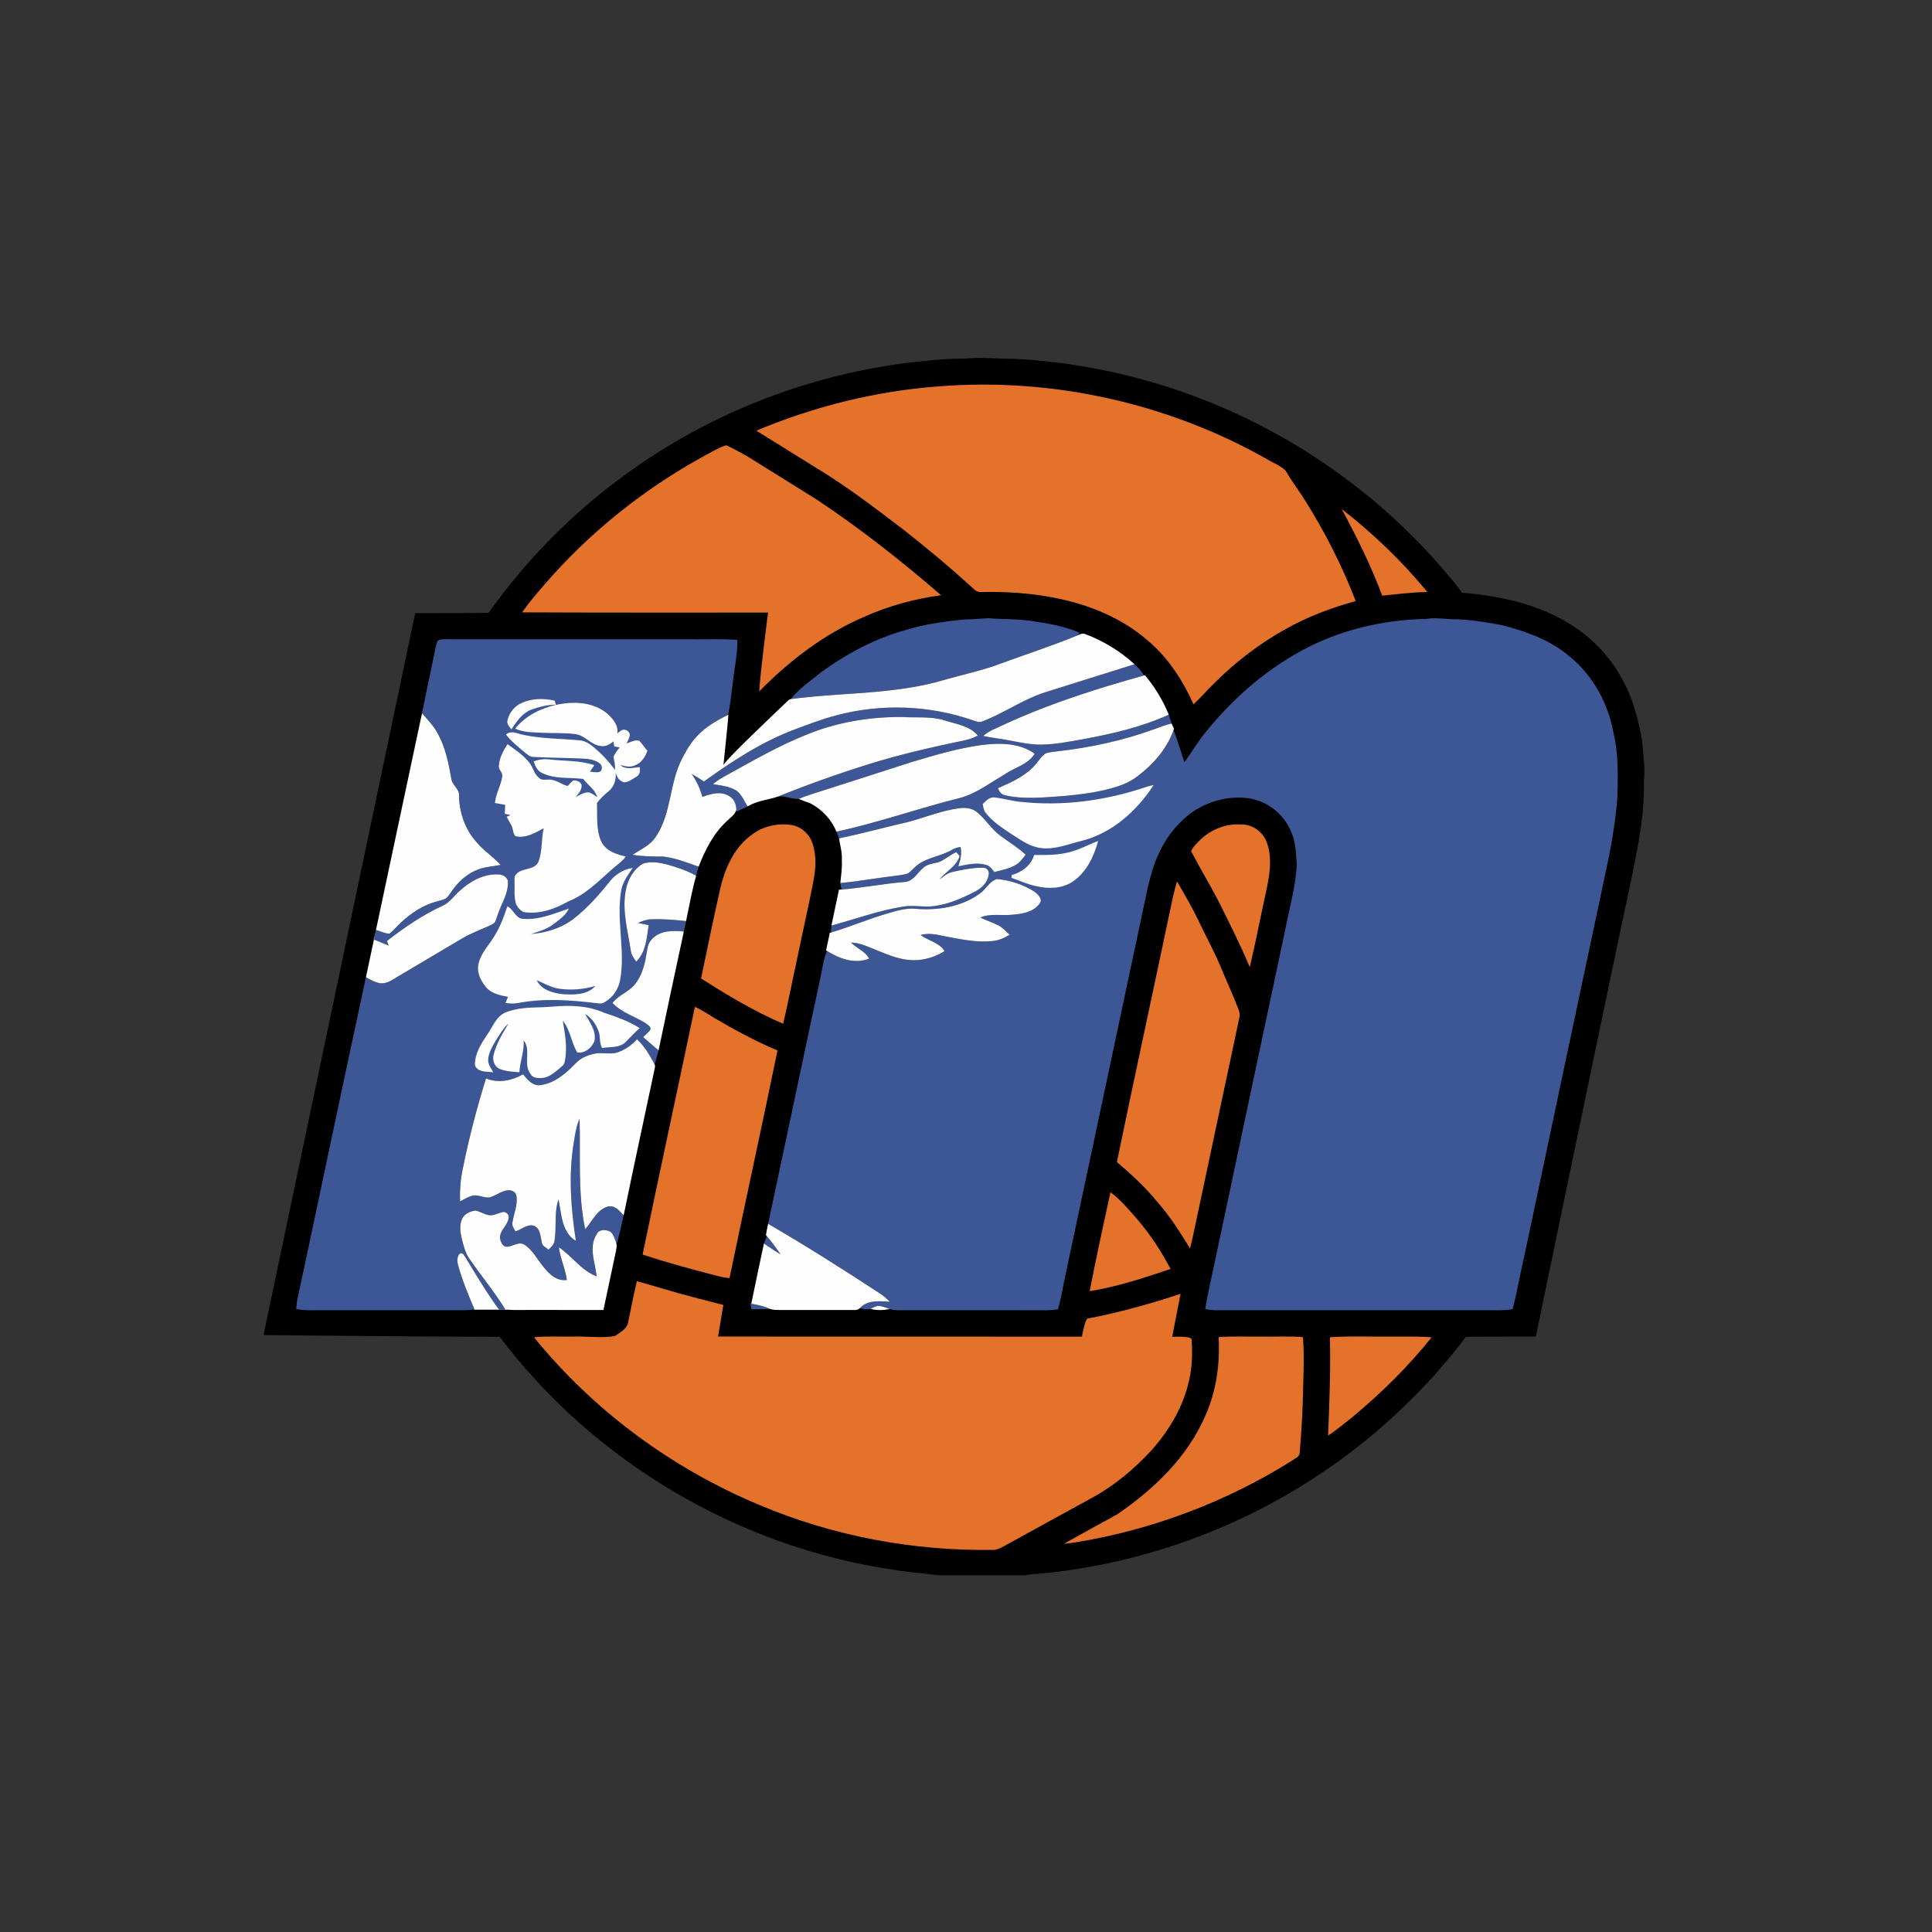 <?xml version="1.0" encoding="UTF-8"?>
<svg width="1600px" height="1600px" viewBox="0 0 1600 1600" version="1.1" xmlns="http://www.w3.org/2000/svg" xmlns:xlink="http://www.w3.org/1999/xlink">
    <rect x="0" y="0" width="1600" height="1600" fill="#333333" stroke="none"/>
    <!-- Generator: Sketch 42 (36781) - http://www.bohemiancoding.com/sketch -->
    <title>logo</title>
    <desc>Created with Sketch.</desc>
    <defs></defs>
    <g id="Page-1" stroke="none" stroke-width="1" fill="none" fill-rule="evenodd">
        <g id="logo">
            <path d="M798.587,297.057 C812.338,295.5 826.118,297.297 839.889,297.127 C893.346,299.922 946.374,311.321 996.258,330.836 C1070.92,359.923 1138.547,407.077 1191.545,467.308 C1198.031,475.114 1205.047,482.501 1210.794,490.896 C1244.323,493.571 1278.721,501.307 1306.572,521.091 C1321.58,531.552 1334.153,545.507 1342.915,561.587 C1352.095,577.329 1356.676,595.216 1359.869,613.014 C1360.727,624.344 1362.653,635.713 1361.406,647.082 C1362.044,673.045 1356.965,698.649 1351.846,723.973 C1325.372,848.437 1271.915,1106.899 1271.915,1106.899 C1271.915,1106.899 1229.964,1106.879 1213.978,1107.089 C1205.556,1118.678 1196.046,1129.378 1186.755,1140.258 C1167.895,1160.392 1148.067,1179.747 1126.263,1196.676 C1050.284,1257.057 956.503,1294.529 859.957,1303.352 C856.065,1303.382 852.213,1304.021 848.381,1304.589 L777.152,1304.589 C764.958,1302.823 752.644,1302.154 740.49,1300.098 C612.161,1281.492 492.055,1210.84 413.851,1107.089 C352.64,1107.059 218.235,1105.631 218.235,1105.631 L343.849,507.795 C343.849,507.795 387.327,507.725 404.58,507.585 C433.878,466.36 469.413,429.587 509.728,399.082 C582.274,343.792 670.099,309.055 760.687,299.443 C773.3,298.235 785.903,296.738 798.587,297.057 Z" id="Combined-Shape" fill="#000000"></path>
            <path d="M974.754,729.942 C981.23,741.142 987.786,752.332 993.315,764.03 C999.152,776.318 1005.748,788.237 1010.947,800.834 C1015.767,812.463 1021.116,823.882 1025.586,835.661 C1026.504,837.956 1027.013,840.462 1026.355,842.917 C1014.011,900.932 1001.737,958.957 989.393,1016.972 C988.235,1022.672 986.988,1028.351 985.561,1033.991 C977.348,1020.555 968.896,1007.19 958.438,995.371 C948.529,983.183 936.964,972.473 924.969,962.401 C939,894.184 953.858,826.148 968.158,757.991 C970.194,748.598 971.89,739.116 974.754,729.942 Z M575.479,833.814 C581.087,836.329 586.216,839.753 591.435,842.967 C608.419,852.889 625.722,862.372 643.894,869.928 C630.991,932.854 617.161,995.601 604.158,1058.517 C599.418,1058.057 594.788,1056.89 590.228,1055.652 C570.719,1050.651 551.3,1045.241 532.17,1038.992 C546.271,970.536 561.169,902.23 575.479,833.814 Z M919.621,987.326 C928.342,993.734 935.168,1002.239 942.313,1010.294 C952.83,1022.731 961.851,1036.427 969.405,1050.87 C947.492,1058.327 925.318,1065.594 902.417,1069.287 C907.716,1041.887 913.683,1014.596 919.621,987.326 Z M574.122,1074.278 C582.424,1076.384 590.726,1078.52 599.029,1080.716 C598.36,1085.188 594.668,1106.869 594.668,1106.869 L896.001,1106.939 C896.001,1106.939 898.515,1092.685 900.681,1091.966 C925.887,1087.284 953.389,1079.568 977.698,1071.493 C976.48,1078.061 970.762,1107.089 970.762,1107.089 C970.762,1107.089 984.813,1106.23 986.788,1108.885 C987.687,1120.414 987.347,1132.153 984.693,1143.463 C979.903,1165.103 968.218,1184.658 953.619,1201.078 C939.489,1216.301 923.442,1229.976 905.181,1239.978 C880.463,1253.393 855.915,1267.128 831.238,1280.594 C828.463,1282.141 825.49,1283.628 822.237,1283.569 C756.146,1284.537 689.777,1272.129 628.866,1246.326 C556.639,1216.191 491.636,1168.367 442.231,1107.488 C453.207,1106.38 464.244,1107.079 475.271,1106.879 C486.507,1106.589 497.853,1108.296 509.039,1106.52 C513.62,1103.505 519.637,1100.341 520.365,1094.282 C522.7,1083.192 524.746,1072.042 527.42,1061.032 C543.027,1065.274 558.435,1070.275 574.122,1074.278 Z M1009.211,1107.338 C1020.777,1106.46 1032.382,1107.059 1043.967,1106.889 C1055.673,1107.148 1067.398,1106.38 1079.083,1107.388 C1080.291,1124.806 1079.273,1142.255 1078.953,1159.673 C1078.544,1174.087 1077.536,1188.471 1076.369,1202.835 C1076.499,1206.279 1072.727,1207.586 1070.461,1209.363 C1015.837,1243.701 954.327,1266.959 890.682,1277.32 C887.508,1277.849 884.305,1278.178 881.122,1278.488 C895.721,1270.213 910.49,1262.247 925.189,1254.132 C955.564,1233.36 983.525,1206.658 998.274,1172.28 C1007.325,1151.977 1010.468,1129.448 1009.211,1107.338 Z M1101.416,1107.428 C1118.819,1106.28 1136.272,1107.148 1153.695,1106.889 C1164.343,1106.949 1175.01,1106.629 1185.628,1107.508 C1166.159,1131.844 1143.836,1153.814 1119.857,1173.688 C1113.221,1178.799 1106.884,1184.328 1099.859,1188.93 C1100.977,1161.779 1102.015,1134.619 1101.416,1107.428 Z M992.975,696.513 C1001.926,687.399 1014.649,681.889 1027.522,682.798 C1037.242,682.448 1046.492,689.156 1049.396,698.419 C1054.166,712.404 1050.903,727.377 1047.889,741.361 C1043.449,761.196 1039.776,781.199 1034.976,800.943 C1027.213,782.217 1017.972,764.18 1008.981,746.033 C1001.797,732.178 993.614,718.842 986.459,704.987 C987.687,701.564 990.57,699.118 992.975,696.513 Z M623.617,690.574 C633.207,683.676 645.64,681.26 657.186,683.556 C664.52,685.393 670.607,691.282 672.873,698.499 C676.475,709 675.567,720.36 673.382,731.05 C669.17,752.621 664.221,774.052 659.84,795.593 C655.958,812.992 652.695,830.51 648.564,847.848 C624.744,837.617 602.402,824.251 580.598,810.287 C585.617,785.981 590.706,761.695 596.105,737.489 C600.047,719.581 608,701.204 623.617,690.574 Z M1111.115,421.551 C1137.16,441.795 1161.159,464.763 1182.085,490.297 C1169.532,490.416 1157.108,492.063 1144.664,493.311 C1135.484,468.506 1123.609,444.819 1111.115,421.551 Z M601.304,368.727 C607.351,371.322 613.029,374.786 618.857,377.89 C638.036,389.789 657.186,401.737 676.325,413.676 C712.409,437.722 746.597,464.533 779.337,492.932 C757.444,495.906 735.919,501.756 715.742,510.789 C682.782,524.934 653.733,547.034 628.776,572.627 C629.614,556.726 636.08,507.306 636.08,507.306 C636.08,507.306 492.365,507.485 432.481,507.136 C438.109,498.791 444.765,491.235 451.331,483.619 C488.383,440.816 533.268,404.921 582.883,377.771 C588.91,374.576 594.798,370.843 601.304,368.727 Z M777.232,319.985 C871.572,312.449 967.938,333.91 1050.194,380.795 C1055.064,383.82 1060.862,385.716 1064.813,389.988 C1069.713,398.573 1075.83,406.389 1081.029,414.794 C1097.504,441.056 1111.614,468.836 1122.751,497.793 C1102.573,503.343 1082.825,510.71 1064.574,521.031 C1043.109,532.939 1023.451,548.052 1006.048,565.361 C999.981,571.18 994.572,577.628 988.385,583.308 C979.773,563.833 967.888,545.447 951.693,531.472 C934.768,516.429 914.092,506.088 892.468,499.72 C866.613,492.203 839.48,489.648 812.617,490.287 C808.625,490.816 806.091,487.262 803.386,484.996 C785.584,468.846 767.093,453.473 748.193,438.62 C724.833,420.813 701.442,402.895 676.275,387.683 C659.591,377.431 643.066,366.88 626.361,356.659 C674.3,336.555 725.382,323.828 777.232,319.985 Z" id="Combined-Shape" fill="#E5722A"></path>
            <path d="M632.658,1029.829 C633.486,1027.792 634.264,1025.746 635.033,1023.7 C639.124,1028.501 642.866,1033.602 646.488,1038.772 C641.748,1035.997 637.178,1032.943 632.658,1029.829 Z M621.382,1079.538 L622.17,1079.698 C627.688,1080.517 633.087,1081.914 638.216,1084.11 C632.887,1084 627.559,1084.27 622.22,1084.3 L621.382,1079.538 Z M360.763,536.024 C361.561,533.768 361.452,530.204 364.395,529.675 C368.686,529.186 373.027,529.486 377.338,529.436 C441.442,529.466 505.557,529.436 569.661,529.446 C583.332,529.735 597.053,528.857 610.694,529.945 C610.764,542.742 607.83,555.279 606.583,567.976 C605.365,575.812 604.926,583.817 603.01,591.523 L602.033,592.491 C593.221,596.843 584.56,601.894 577.774,609.131 C572.535,614.402 568.653,620.81 565.33,627.418 C554.174,647.861 556.419,673.185 543.247,692.77 C538.756,699.987 530.713,703.35 523.918,707.872 C532.31,709.379 540.872,709.28 549.364,709.379 C559.473,710.547 569.032,714.4 578.592,717.744 C577.814,720.2 577.135,722.695 576.526,725.211 C568.813,720.899 560.361,718.114 551.879,715.768 C545.602,714.231 538.806,713.173 532.51,715.209 C524.596,719.88 519.727,728.555 518.21,737.489 C515.067,754.019 519.846,770.519 522.321,786.769 C522.65,790.453 524.716,793.537 526.971,796.312 C535.044,788.436 535.583,776.677 537.2,766.196 C534.226,765.498 531.242,764.869 528.259,764.32 C531.691,762.972 535.174,761.465 538.906,761.345 C548.695,760.946 558.465,761.725 568.174,762.793 C567.536,765.677 566.887,768.562 566.308,771.477 C557.437,770.549 546.999,770.439 540.303,777.356 C537.19,780.201 536.102,784.384 535.633,788.426 C534.226,797.769 531.991,807.492 525.904,814.998 C520.824,821.546 512.213,823.932 507.243,830.64 C514.627,838.475 525.215,841.62 534.206,847.02 C535.972,848.507 539.036,849.835 538.756,852.57 C537.09,854.995 534.695,856.782 532.659,858.868 C536.92,862.512 541.042,866.335 545.422,869.829 C544.404,873.722 543.327,877.595 542.119,881.438 C538.098,873.971 533.847,866.425 527.49,860.705 C522.93,865.826 517.062,869.799 510.496,871.835 C504.539,873.282 498.342,871.356 492.355,872.624 C486.667,873.861 480.909,876.107 476.867,880.479 C468.954,888.724 459.464,897.009 447.759,898.616 C441.243,899.665 436.862,894.135 433.2,889.663 C423.979,894.953 412.623,897.259 402.495,893.116 C394.831,917.652 388.365,942.577 383.275,967.791 C381.399,976.705 380.651,985.808 381.05,994.922 C384.483,993.115 387.846,990.999 391.688,990.15 C396.996,989.062 402.295,993.435 407.474,990.959 C412.005,989.262 416.046,985.978 421.026,985.729 C423.929,985.529 427.282,987.206 427.671,990.36 C428.909,997.956 425.466,1005.153 424.358,1012.54 C423.65,1015.265 425.845,1017.471 426.863,1019.797 C431.833,1018.329 436.413,1013.608 441.861,1015.055 C447.48,1016.972 447.5,1023.63 448.597,1028.461 C448.767,1031.765 452.06,1033.123 454.305,1034.909 C456.401,1032.783 458.945,1030.657 459.265,1027.463 C461.071,1016.123 458.756,1004.275 462.548,993.215 C464.943,1005.203 465.122,1020.655 476.937,1027.633 C472.836,1001.041 470.78,973.82 475.031,947.109 C476.209,940.151 477.037,933.034 479.971,926.546 C480.909,957.011 478.294,987.915 484.621,1017.96 C490.459,1011.512 494.131,1002.029 503.132,999.294 C508.89,997.717 513.121,1002.718 516.494,1006.551 C514.747,1014.606 512.941,1022.652 510.616,1030.557 C509.458,1026.834 508.59,1022.502 505.377,1019.976 C501.835,1018.22 496.206,1017.77 494.241,1022.013 C487.176,1032.713 492.893,1045.54 494.141,1057.039 C481.488,1052.158 473.754,1040.33 462.847,1032.933 C463.965,1042.206 468.256,1050.721 469.433,1059.994 C460.981,1061.272 454.455,1054.903 449.765,1048.734 C444.705,1042.725 441.133,1035.159 434.357,1030.847 C429.557,1027.782 424.728,1032.324 419.858,1032.514 C416.206,1032.584 414.609,1028.441 414.11,1025.427 C413.651,1018.948 420.377,1015.035 421.215,1008.867 C421.993,1006.431 419.609,1003.896 417.273,1003.676 C413.332,1004.115 409.819,1006.561 405.798,1006.451 C401.527,1006.052 397.914,1003.377 393.783,1002.488 C389.363,1003.137 384.383,1005.173 382.607,1009.635 C380.242,1014.886 381.27,1020.835 382.527,1026.255 C383.954,1031.845 385.351,1037.654 388.744,1042.456 C398.423,1056.6 409.49,1069.766 418.451,1084.41 C416.695,1084.36 414.938,1084.37 413.192,1084.42 C403.213,1070.774 394.512,1056.281 385.82,1041.807 C384.533,1040.3 383.635,1037.285 381.18,1037.864 C378.446,1040.17 378.456,1044.023 379.234,1047.247 C382.707,1060.034 387.786,1072.272 392.985,1084.44 C387.008,1085.258 380.98,1085.048 374.973,1085.058 C339.189,1085.048 303.404,1085.068 267.61,1085.048 C260.176,1084.999 252.672,1085.518 245.317,1084.12 C245.557,1081.156 245.776,1078.181 246.445,1075.266 C265.445,986.637 283.886,897.878 303.055,809.278 C306.787,811.325 310.569,813.591 314.84,814.279 C320.418,814.888 325.148,811.395 329.629,808.63 C347.142,798.159 364.804,787.967 382.287,777.456 C389.422,773.154 397.246,770.249 404.82,766.875 C406.566,765.987 408.512,765.278 409.869,763.811 C411.695,759.868 412.603,755.566 414.439,751.633 C417.563,744.546 421.325,737.169 420.557,729.174 C419.379,726.049 416.046,724.063 412.753,724.163 C400.579,723.474 389.273,729.832 380.591,737.878 C375.921,741.851 372.518,747.47 366.74,749.986 C350.116,757.672 334.848,768.023 320.458,779.313 C320.937,780.55 321.426,781.818 321.915,783.076 C317.774,781.369 313.633,779.662 309.482,778.015 C310.2,775.4 310.799,772.765 311.338,770.109 C315.04,771.207 318.622,773.094 322.544,773.234 C326.056,770.439 328.88,766.895 332.193,763.881 C340.676,755.995 350.694,749.417 361.99,746.462 C364.595,745.614 367.469,745.254 369.784,743.687 C372.378,741.042 374.125,737.728 376.44,734.853 C381.679,728.145 388.664,722.685 396.697,719.801 C402.465,717.714 408.662,717.505 414.619,716.277 C408.322,709.509 400.459,704.408 394.532,697.291 C385.102,686.86 380.342,672.836 380.132,658.871 C380.561,653.161 374.314,650.257 373.746,644.826 C371.5,632.07 368.946,619.083 362.609,607.624 C359.296,601.216 354.167,596.095 349.507,590.675 C353.079,572.438 357.141,554.271 360.763,536.024 Z M1181.087,512.566 C1189.789,511.089 1198.52,513.105 1207.262,512.896 C1219.576,513.455 1231.78,515.381 1243.864,517.747 C1264.032,522.868 1284.309,530.194 1300.295,543.969 C1319.514,559.731 1331.898,582.849 1336.309,607.195 C1340.37,624.384 1339.891,642.101 1339.502,659.63 C1337.905,681.27 1334.044,702.662 1329.403,723.843 C1307.22,828.174 1285.127,932.515 1263.074,1036.876 C1259.382,1052.597 1256.717,1068.568 1252.706,1084.21 C1244.922,1085.607 1237.029,1084.909 1229.205,1085.048 C1154.863,1085.058 1080.52,1085.048 1006.177,1085.048 C1003.453,1084.989 1000.759,1084.549 998.085,1084.2 C1000.599,1068.608 1004.471,1053.266 1007.594,1037.784 C1026.345,948.626 1045.404,859.537 1064.274,770.409 C1067.717,752.222 1073.106,734.284 1073.924,715.708 C1073.305,706.754 1073.046,697.481 1069.374,689.146 C1064.025,675.581 1051.771,665 1037.581,661.756 C1020.946,658.292 1003.343,662.355 989.094,671.388 C975.961,680.352 965.663,693.189 959.287,707.742 C955.315,715.878 953.199,724.742 950.874,733.456 C927.394,843.566 904.153,953.746 880.693,1063.857 C879.565,1070.754 878.009,1077.572 876.162,1084.31 C873.119,1084.719 870.065,1085.068 867.002,1085.098 C828.453,1084.999 789.905,1085.068 751.357,1085.058 C746.547,1084.949 741.577,1085.558 736.917,1084.08 C733.614,1083.012 730.341,1081.395 726.799,1081.465 C724.673,1081.874 722.827,1083.082 720.871,1083.94 C717.987,1084.879 714.904,1083.94 712.05,1083.391 C718.426,1076.434 728.335,1077.502 736.837,1078.081 C734.093,1075.146 730.96,1072.621 727.597,1070.465 C697.53,1050.791 667.195,1031.535 636.12,1013.528 C650.829,944.793 665.179,875.977 679.948,807.252 C681.285,800.604 682.143,793.786 684.907,787.518 C695.126,793.966 707.998,798.747 719.843,793.836 C716.401,787.707 709.505,785.352 704.755,780.58 C712.678,780.74 719.773,784.523 726.998,787.318 C736.987,791.401 747.395,795.653 758.402,795.154 C766.864,794.855 775.136,792.169 782.291,787.648 C777.691,780.481 768.86,779.103 762.393,774.342 C770.127,772.056 778,774.641 785.644,775.999 C797.519,778.245 809.633,780.57 821.758,779.383 C826.917,778.983 831.697,776.817 836.067,774.152 C833.034,771.167 830.08,767.923 826.208,766.037 C821.548,763.711 816.529,762.234 811.898,759.848 C820.231,756.245 829.431,758.48 838.183,757.552 C846.256,756.833 855.656,755.566 860.805,748.499 C864.188,744.695 859.338,740.383 856.334,738.217 C847.174,732.398 836.417,728.954 825.659,727.996 C819.353,729.693 816.499,736.74 811.19,740.204 C796.042,751.134 776.404,754.148 758.132,752.611 C749.979,751.803 742.096,754.448 734.382,756.654 C718.726,761.255 703.677,767.664 688.051,772.325 C688.21,770.389 688.38,768.452 688.549,766.526 C708.168,761.235 727.357,754.148 747.475,750.884 C756.306,749.257 765.257,751.653 774.118,750.325 C785.804,748.728 796.741,743.887 807.159,738.537 C811.988,736.141 816.499,732.308 818.185,726.998 C818.864,724.841 819.512,722.126 817.776,720.29 C816.379,718.193 813.695,718.673 811.539,718.613 C803.766,718.912 796.072,720.36 788.538,722.186 C784.427,723.025 781.373,726.029 778,728.275 C783.419,721.637 792.12,717.565 794.735,708.88 L791.891,705.666 C787.77,707.603 784.187,710.418 780.265,712.674 C775.456,715.528 769.059,714.55 764.818,718.543 C759.889,722.446 756.735,729.513 749.9,730.331 C732.157,731.749 714.654,735.213 696.922,736.68 C696.572,734.883 696.253,733.096 695.924,731.31 C710.533,729.942 725.002,727.317 739.572,725.54 C743.663,724.891 747.904,724.752 751.846,723.364 C755.109,721.188 757.414,717.874 760.677,715.668 C768.959,709.938 779.427,709 788.069,703.939 C790.314,702.542 792.889,701.833 795.513,701.444 C796.631,706.894 795.393,712.314 793.637,717.475 C801.231,715.928 809.264,713.991 816.908,716.337 C819.872,717.215 821.588,719.95 823.524,722.166 C829.352,720.629 835.409,719.561 840.737,716.576 C844.4,714.56 846.944,711.096 849.399,707.792 C842.893,701.753 835.239,697.172 828.144,691.891 C820.75,686.371 816.04,678.046 808.805,672.347 C804.654,669.093 799.145,668.653 794.106,669.362 C779.627,671.348 766.036,676.998 751.985,680.741 C732.916,685.103 714.036,690.304 694.876,694.287 C694.198,692.42 693.449,690.564 692.661,688.747 C727.427,681.31 760.996,669.252 795.483,660.728 C808.865,656.955 819.961,648.23 831.876,641.433 C840.099,635.503 851.295,633.427 856.843,624.184 C844.27,615.031 827.765,615.2 813.006,616.977 C793.078,619.722 773.729,625.502 754.5,631.261 C727.407,639.955 700.345,648.739 673.212,657.364 C669.26,658.592 665.359,659.989 661.527,661.566 C655.709,662.075 650.041,658.671 644.104,659.759 C669.111,649.648 694.557,640.614 720.302,632.599 C745.738,624.673 771.733,618.804 797.788,613.334 C801.96,612.555 806.021,611.187 809.783,609.181 C803.087,601.066 792.13,599.768 782.73,596.724 C771.055,592.961 758.681,594.548 746.647,593.779 C719.793,593.649 692.8,598.161 667.913,608.442 C644.752,617.626 623.198,630.233 601.404,642.181 C597.552,644.248 593.76,646.493 590.477,649.418 C597.193,650.526 604.368,651.165 610.225,654.988 C614.346,658.322 616.442,663.393 619.096,667.865 C616.043,669.232 613.019,670.68 609.986,672.097 C609.656,666.098 607.88,661.307 603.689,659.17 C596.903,654.968 588.651,657.374 581.765,659.959 C579.73,653.201 576.906,646.663 572.774,640.914 C576.257,642.86 579.66,644.946 582.943,647.222 C606.284,630.443 630.612,614.531 657.605,604.3 C669.011,600.128 680.337,595.606 692.132,592.561 C729.483,582.48 769.897,583.917 806.4,596.784 C808.685,597.392 811.17,598.66 813.505,597.442 C831.667,590.585 847.653,578.846 866.283,573.107 C890.702,565.48 915.09,557.724 939.528,550.128 C942.602,552.793 945.316,555.868 947.352,559.411 C908.265,570.302 869.417,582.619 832.485,599.608 C826.268,602.623 819.512,604.849 814.224,609.461 C821.099,611.018 828.144,611.697 835.069,613.024 C844.07,614.711 853.101,616.767 862.302,616.648 C873.897,616.518 885.323,614.252 896.709,612.216 C920.998,607.754 945.346,602.174 967.918,591.863 C968.667,594.298 969.475,596.734 970.273,599.169 C965.414,600.377 960.694,602.064 956.024,603.821 C930.058,613.314 902.876,619.143 875.454,622.237 C872.111,622.737 868.608,622.816 865.465,624.194 C862.012,626.709 859.967,630.622 857.063,633.697 C848.89,642.88 837.395,647.941 826.378,652.782 C827.515,655.218 829.052,657.903 831.936,658.492 C848.022,662.355 864.777,660.278 881.102,659.25 C896.05,657.813 911.099,655.996 925.438,651.315 C931.046,649.508 936.455,647.003 941.205,643.479 C954.597,633.557 966.242,620.551 971.88,604.619 C972.908,606.276 980.871,631.331 980.871,631.331 C980.871,631.331 995.221,609.98 996.927,608.283 C1019.07,580.284 1046.362,556.077 1077.716,538.928 C1109.309,521.73 1145.253,513.215 1181.087,512.566 Z M797.389,513.075 C804.474,513.045 811.529,512.347 818.614,511.957 C830.459,513.045 842.414,512.387 854.199,514.263 C867.81,516.25 881.651,518.515 894.334,524.095 C893.665,524.684 892.308,525.882 891.62,526.471 C871.223,534.916 850.158,541.644 829.441,549.28 C814.303,555.099 798.377,558.393 782.81,562.835 C741.308,575.352 697.451,573.256 654.871,578.956 C661.956,570.182 671.356,563.743 680.037,556.696 C701.522,541.095 725.392,528.398 751.097,521.46 C766.135,516.799 781.802,514.822 797.389,513.075 Z" id="Combined-Shape" fill="#3D5695"></path>
            <path d="M382.28,1025.168 C381.148,1020.047 380.399,1014.537 382.607,1009.635 C384.383,1005.173 389.363,1003.137 393.783,1002.488 C397.914,1003.377 401.527,1006.052 405.798,1006.451 C409.819,1006.561 413.332,1004.115 417.273,1003.676 C419.609,1003.896 421.993,1006.431 421.215,1008.867 C420.425,1014.682 414.402,1018.493 414.099,1024.339 C414.08,1024.688 414.09,1025.057 414.11,1025.427 C414.609,1028.441 416.206,1032.584 419.858,1032.514 C422.293,1032.419 424.718,1031.236 427.134,1030.46 C429.55,1029.684 431.957,1029.314 434.357,1030.847 C441.133,1035.159 444.705,1042.725 449.765,1048.734 C454.455,1054.903 460.981,1061.272 469.433,1059.994 C468.256,1050.721 463.965,1042.206 462.847,1032.933 C473.754,1040.33 481.488,1052.158 494.141,1057.039 C492.893,1045.54 487.176,1032.713 494.241,1022.013 C496.206,1017.77 501.835,1018.22 505.377,1019.976 C508.59,1022.502 509.458,1026.834 510.616,1030.557 C510.865,1032.274 510.496,1034.001 510.187,1035.698 C506.674,1052.078 503.232,1068.478 499.739,1084.869 C478.604,1084.849 457.458,1084.869 436.333,1084.859 C431.132,1084.789 425.9,1085.085 420.711,1084.649 L391.328,1084.649 C391.877,1084.589 392.426,1084.519 392.985,1084.44 C387.786,1072.272 382.707,1060.034 379.234,1047.247 C378.456,1044.023 378.446,1040.17 381.18,1037.864 C383.635,1037.285 384.533,1040.3 385.82,1041.807 C394.512,1056.281 403.213,1070.774 413.192,1084.42 C414.938,1084.37 416.695,1084.36 418.451,1084.41 C409.49,1069.766 398.423,1056.6 388.744,1042.456 C385.351,1037.654 383.954,1031.845 382.527,1026.255 C382.442,1025.896 382.359,1025.534 382.28,1025.168 Z M303.055,809.278 C303.055,809.278 350.215,587.031 349.507,590.675 C354.167,596.095 359.296,601.216 362.609,607.624 C368.946,619.083 371.5,632.07 373.746,644.826 C374.314,650.257 380.561,653.161 380.132,658.871 C380.342,672.836 385.102,686.86 394.532,697.291 C400.459,704.408 408.322,709.509 414.619,716.277 C408.662,717.505 402.465,717.714 396.697,719.801 C388.664,722.685 381.679,728.145 376.44,734.853 C374.125,737.728 372.378,741.042 369.784,743.687 C367.469,745.254 364.595,745.614 361.99,746.462 C350.694,749.417 340.676,755.995 332.193,763.881 C328.88,766.895 326.056,770.439 322.544,773.234 C318.622,773.094 315.04,771.207 311.338,770.109 C310.799,772.765 310.2,775.4 309.482,778.015 C313.633,779.662 317.774,781.369 321.915,783.076 C321.426,781.818 320.937,780.55 320.458,779.313 C334.848,768.023 350.116,757.672 366.74,749.986 C372.518,747.47 375.921,741.851 380.591,737.878 C389.273,729.832 400.579,723.474 412.753,724.163 C416.046,724.063 419.379,726.049 420.557,729.174 C421.325,737.169 417.563,744.546 414.439,751.633 C412.603,755.566 411.695,759.868 409.869,763.811 C408.512,765.278 406.566,765.987 404.82,766.875 C397.246,770.249 389.422,773.154 382.287,777.456 C364.804,787.967 347.142,798.159 329.629,808.63 C325.148,811.395 320.418,814.888 314.84,814.279 C310.569,813.591 306.787,811.325 303.055,809.278 Z M898.695,525.074 C913.683,530.813 927.743,539.168 939.528,550.128 C915.09,557.724 890.702,565.48 866.283,573.107 C847.653,578.846 831.667,590.585 813.505,597.442 C811.17,598.66 808.685,597.392 806.4,596.784 C769.897,583.917 729.483,582.48 692.132,592.561 C680.337,595.606 669.011,600.128 657.605,604.3 C630.612,614.531 606.284,630.443 582.943,647.222 C579.66,644.946 576.257,642.86 572.774,640.914 C576.906,646.663 579.73,653.201 581.765,659.959 C588.651,657.374 596.903,654.968 603.689,659.17 C607.88,661.307 609.656,666.098 609.836,670.58 C608.629,674.922 604.527,677.278 601.583,680.332 C590.716,690.504 583.871,704.019 578.592,717.744 C569.032,714.4 559.473,710.547 549.364,709.379 C540.872,709.28 532.31,709.379 523.918,707.872 C530.713,703.35 538.756,699.987 543.247,692.77 C556.419,673.185 554.174,647.861 565.33,627.418 C568.653,620.81 572.535,614.402 577.774,609.131 C584.56,601.894 593.221,596.843 602.033,592.491 L603.25,591.853 C603.05,596.334 599.089,633.796 599.089,633.796 C599.109,630.922 641.05,591.294 651.478,581.292 C652.536,580.443 653.414,579.136 654.871,578.956 C697.451,573.256 741.308,575.352 782.81,562.835 C798.377,558.393 814.303,555.099 829.441,549.28 C850.158,541.644 871.223,534.916 891.62,526.471 C893.825,525.533 896.22,524.115 898.695,525.074 Z M832.485,599.608 C869.417,582.619 908.265,570.302 947.352,559.411 L948.19,559.182 C956.373,568.984 963.138,579.994 967.918,591.863 C945.346,602.174 920.998,607.754 896.709,612.216 C885.323,614.252 873.897,616.518 862.302,616.648 C853.101,616.767 844.07,614.711 835.069,613.024 C828.144,611.697 821.099,611.018 814.224,609.461 C819.512,604.849 826.268,602.623 832.485,599.608 Z M432.591,581.931 C441.003,578.237 450.493,578.307 459.324,580.224 L460.412,583.777 C453.607,583.368 446.831,585.384 440.414,587.51 C432.641,590.345 427.881,597.442 423.49,604.04 C421.914,601.814 419.379,599.569 420.287,596.534 C421.734,590.116 426.404,584.326 432.591,581.931 Z M460.412,583.777 C474.442,580.703 490.578,581.132 502.274,590.475 C507.173,594.687 512.382,600.497 511.155,607.484 C512.771,606.197 514.348,604.47 516.543,604.27 C518.829,604.31 521.174,605.837 521.563,608.223 C521.483,610.988 519.996,613.374 518.809,615.759 C522.191,614.561 525.694,612.505 529.416,613.463 C531.901,615.999 533.737,619.093 536.162,621.708 C534.346,626.899 531.103,632.06 525.624,633.896 C521.752,635.663 517.521,634.565 513.62,633.517 C518.19,637.739 524.377,635.733 529.835,635.294 C530.214,638.358 530.035,641.802 526.882,643.329 C523.08,645.405 518,650.277 513.849,646.364 C511.604,645.016 510.816,642.431 509.917,640.135 C510.366,645.555 508.62,651.375 504.399,654.968 C500.767,658.023 497.055,661.177 494.37,665.13 C494.809,675.621 493.482,686.76 497.803,696.643 C501.415,704.638 510.357,707.533 518.25,709.36 C514.967,713.881 510.107,716.816 506.066,720.569 C495.089,730.312 484.471,741.132 470.551,746.552 C459.305,752.911 446.382,757.492 433.32,755.256 C430.436,753.42 427.701,750.715 426.973,747.241 C425.556,741.571 426.374,735.652 426.125,729.872 C426.195,728.016 425.746,725.83 427.202,724.362 C431.903,718.174 442.65,721.298 445.973,713.582 C449.266,704.728 448.198,695.016 450.274,685.882 C443.199,689.775 435.305,694.447 426.903,692.5 C424.618,690.045 425.027,686.381 423.54,683.526 C422.203,681.161 420.816,678.835 419.619,676.399 C420.696,675.91 421.784,675.441 422.872,674.982 C421.255,674.682 419.648,674.313 418.052,673.944 C418.192,671.468 418.321,668.983 418.371,666.517 C415.537,666.008 412.713,665.499 409.879,665 C410.598,657.404 414.749,650.766 415.926,643.309 C416.824,639.856 412.683,637.55 413.162,634.156 C413.551,627.558 416.854,621.718 420.277,616.258 C426.554,620.79 433.12,625.142 438.05,631.201 C441.412,635.134 442.151,640.804 446.322,644.118 C448.268,646.454 451.431,645.575 454.076,645.645 C459.903,645.286 464.633,649.418 470.032,650.985 C471.748,649.418 473.055,647.182 475.281,646.294 C477.775,646.254 480.35,647.322 481.557,649.648 C482.256,653.84 479.232,657.204 476.698,660.129 C479.622,658.522 482.595,656.795 485.928,656.236 C489.371,655.827 491.896,658.512 494.57,660.179 C492.903,653.71 486.766,650.197 483.004,645.076 C471.549,643.599 459.035,645.455 448.328,639.846 C444.755,637.999 443.149,634.176 442.001,630.552 C446.202,628.875 450.733,628.396 455.213,628.965 C467.537,630.393 480.27,629.584 492.175,633.687 C491.027,635.503 489.79,637.27 488.563,639.047 C491.277,639.257 494.131,640.035 496.785,639.107 C499.38,637.59 498.781,633.347 496.306,631.97 C490.608,627.767 483.074,628.346 476.378,627.967 C464.983,627.548 453.557,627.458 442.171,626.889 C438.748,627.029 436.293,624.443 433.818,622.477 C428.629,618.035 423.071,613.843 419.03,608.243 C423.47,604.55 428.669,607.644 433.489,608.582 C448.787,611.886 464.543,611.607 480.041,613.134 C484.242,613.344 487.844,615.819 491.087,618.265 C497.883,623.934 504.1,630.313 509.209,637.55 C509.638,633.966 508.88,630.473 508.081,627.009 C509.049,623.934 511.275,621.529 513.191,619.023 C511.694,618.704 510.187,618.394 508.69,618.105 C508.47,616.727 508.261,615.37 508.041,614.022 C505.108,616.328 501.615,618.484 497.703,617.815 C489.541,617.177 484.591,608.952 476.568,607.953 C467.138,606.706 457.608,607.354 448.128,606.805 C440.893,606.416 433.359,606.586 426.654,603.412 C434.996,593 447.579,586.632 460.412,583.777 Z M667.913,608.442 C692.8,598.161 719.793,593.649 746.647,593.779 C758.681,594.548 771.055,592.961 782.73,596.724 C792.13,599.768 803.087,601.066 809.783,609.181 C806.021,611.187 801.96,612.555 797.788,613.334 C771.733,618.804 745.738,624.673 720.302,632.599 C694.557,640.614 669.111,649.648 644.104,659.759 C635.781,662.445 626.72,663.183 619.096,667.865 C616.442,663.393 614.346,658.322 610.225,654.988 C604.368,651.165 597.193,650.526 590.477,649.418 C593.76,646.493 597.552,644.248 601.404,642.181 C623.198,630.233 644.752,617.626 667.913,608.442 Z M956.024,603.821 C960.694,602.064 965.414,600.377 970.273,599.169 C970.942,600.657 971.611,602.174 972.269,603.691 L971.88,604.619 C966.242,620.551 954.597,633.557 941.205,643.479 C936.455,647.003 931.046,649.508 925.438,651.315 C911.099,655.996 896.05,657.813 881.102,659.25 C864.777,660.278 848.022,662.355 831.936,658.492 C829.052,657.903 827.515,655.218 826.378,652.782 C837.395,647.941 848.89,642.88 857.063,633.697 C859.967,630.622 862.012,626.709 865.465,624.194 C868.608,622.816 872.111,622.737 875.454,622.237 C902.876,619.143 930.058,613.314 956.024,603.821 Z M754.5,631.261 C773.729,625.502 793.078,619.722 813.006,616.977 C827.765,615.2 844.27,615.031 856.843,624.184 C851.295,633.427 840.099,635.503 831.876,641.433 C819.961,648.23 808.865,656.955 795.483,660.728 C760.996,669.252 727.427,681.31 692.661,688.747 C688.599,678.555 680.586,670.191 670.907,665.2 C667.763,664.032 664.54,663.043 661.527,661.566 C665.359,659.989 669.26,658.592 673.212,657.364 C700.345,648.739 727.407,639.955 754.5,631.261 Z M949.447,651.664 C951.383,651.045 953.379,650.566 955.385,650.137 C941.544,671.508 921.117,689.895 896.02,696.303 C884.924,698.958 873.877,703.76 862.232,702.332 C852.972,701.304 845.278,695.634 837.664,690.743 C829.97,685.623 821.977,680.522 816.279,673.095 C814.633,671.029 814.353,668.354 813.874,665.858 C816.489,663.353 819.353,660.049 823.354,660.388 C830.988,661.117 838.362,663.602 846.046,664.122 C880.873,667.865 916.357,662.874 949.447,651.664 Z M751.985,680.741 C766.036,676.998 779.627,671.348 794.106,669.362 C799.145,668.653 804.654,669.093 808.805,672.347 C816.04,678.046 820.75,686.371 828.144,691.891 C835.239,697.172 842.893,701.753 849.399,707.792 C846.944,711.096 844.4,714.56 840.737,716.576 C835.409,719.561 829.352,720.629 823.524,722.166 C821.588,719.95 819.872,717.215 816.908,716.337 C809.264,713.991 801.231,715.928 793.637,717.475 C795.393,712.314 796.631,706.894 795.513,701.444 C792.889,701.833 790.314,702.542 788.069,703.939 C779.427,709 768.959,709.938 760.677,715.668 C757.414,717.874 755.109,721.188 751.846,723.364 C747.904,724.752 743.663,724.891 739.572,725.54 C725.002,727.317 710.533,729.942 695.924,731.31 C696.523,724.931 697.6,718.583 697.141,712.144 C697.63,706.056 695.684,700.246 694.876,694.287 C714.036,690.304 732.916,685.103 751.985,680.741 Z M885.383,705.776 C893.815,703.82 901.369,699.457 909.422,696.443 C905.969,709.32 899.743,722.356 888.456,730.092 C879.645,735.971 868.389,736.271 858.36,733.905 C851.175,732.488 844.509,729.353 837.634,726.948 C837.664,726.399 837.764,725.281 837.794,724.732 C846.186,722.396 853.949,716.736 856.444,708.032 C866.114,708.112 875.943,708.301 885.383,705.776 Z M780.265,712.674 C784.187,710.418 787.77,707.603 791.891,705.666 L794.735,708.88 C792.12,717.565 783.419,721.637 778,728.275 C781.373,726.029 784.427,723.025 788.538,722.186 C796.072,720.36 803.766,718.912 811.539,718.613 C813.695,718.673 816.379,718.193 817.776,720.29 C819.512,722.126 818.864,724.841 818.185,726.998 C816.499,732.308 811.988,736.141 807.159,738.537 C796.741,743.887 785.804,748.728 774.118,750.325 C765.257,751.653 756.306,749.257 747.475,750.884 C727.357,754.148 708.168,761.235 688.549,766.526 C690.555,756.594 692.79,746.702 694.796,736.77 C695.325,736.74 696.393,736.69 696.922,736.68 C714.654,735.213 732.157,731.749 749.9,730.331 C756.735,729.513 759.889,722.446 764.818,718.543 C769.059,714.55 775.456,715.528 780.265,712.674 Z M532.51,715.209 C538.806,713.173 545.602,714.231 551.879,715.768 C560.361,718.114 568.813,720.899 576.526,725.211 C573.024,737.558 570.789,750.235 568.174,762.793 C558.465,761.725 548.695,760.946 538.906,761.345 C535.174,761.465 531.691,762.972 528.259,764.32 C531.242,764.869 534.226,765.498 537.2,766.196 C535.583,776.677 535.044,788.436 526.971,796.312 C524.716,793.537 522.65,790.453 522.321,786.769 C519.846,770.519 515.067,754.019 518.21,737.489 C519.727,728.555 524.596,719.88 532.51,715.209 Z M503.88,731.4 C508.54,724.772 515.935,719.96 523.958,718.782 C519.906,724.821 515.286,730.851 514.308,738.327 C510.406,762.473 517.871,786.949 513.66,811.075 C512.302,818.911 507.692,826.128 500.647,829.971 C498.791,831.468 496.356,830.989 494.181,830.799 C472.666,828.134 450.653,826.557 429.218,830.62 C425.696,831.278 422.123,831.139 418.611,830.63 C419.259,828.903 419.988,827.226 420.696,825.549 C414.08,824.281 406.766,822.794 402.255,817.284 C398.383,812.323 395.06,806.154 396.028,799.656 C397.126,791.88 402.355,785.701 406.676,779.482 C412.903,770.778 416.894,760.736 420.167,750.615 C425.346,752.871 426.624,760.247 432.801,760.936 C446.142,762.134 458.716,756.624 471.09,752.481 C468.395,758.321 462.817,761.914 457.888,765.697 C452.509,769.72 445.963,771.477 439.686,773.543 C452.14,772.595 464.623,768.812 474.702,761.216 C485.759,752.731 495.159,742.24 503.88,731.4 Z M444.506,811.744 C448.308,819.859 457.718,822.305 465.831,823.333 C475.231,823.912 486.297,824.161 493.163,816.505 C483.423,819.35 473.105,820.248 463.047,818.821 C456.411,817.803 450.573,814.359 444.506,811.744 Z M811.19,740.204 C816.499,736.74 819.353,729.693 825.659,727.996 C836.417,728.954 847.174,732.398 856.334,738.217 C859.338,740.383 864.188,744.695 860.805,748.499 C855.656,755.566 846.256,756.833 838.183,757.552 C829.431,758.48 820.231,756.245 811.898,759.848 C816.529,762.234 821.548,763.711 826.208,766.037 C830.08,767.923 833.034,771.167 836.067,774.152 C831.697,776.817 826.917,778.983 821.758,779.383 C809.633,780.57 797.519,778.245 785.644,775.999 C778,774.641 770.127,772.056 762.393,774.342 C768.86,779.103 777.691,780.481 782.291,787.648 C775.136,792.169 766.864,794.855 758.402,795.154 C747.395,795.653 736.987,791.401 726.998,787.318 C719.773,784.523 712.678,780.74 704.755,780.58 C709.505,785.352 716.401,787.707 719.843,793.836 C707.998,798.747 695.126,793.966 684.907,787.518 L684.119,787.079 C685.177,782.257 686.224,777.436 687.192,772.585 L688.051,772.325 C703.677,767.664 718.726,761.255 734.382,756.654 C742.096,754.448 749.979,751.803 758.132,752.611 C776.404,754.148 796.042,751.134 811.19,740.204 Z M540.303,777.356 C546.999,770.439 557.437,770.549 566.308,771.477 C559.213,804.228 552.288,837.018 545.422,869.829 C541.042,866.335 536.92,862.512 532.659,858.868 C534.695,856.782 537.09,854.995 538.756,852.57 C539.036,849.835 535.972,848.507 534.206,847.02 C525.215,841.62 514.627,838.475 507.243,830.64 C512.213,823.932 520.824,821.546 525.904,814.998 C531.991,807.492 534.226,797.769 535.633,788.426 C536.102,784.384 537.19,780.201 540.303,777.356 Z M457.488,833.634 C471.758,832.416 486.766,832.656 500.058,838.635 C510.337,841.989 520.605,845.642 529.805,851.452 C525.684,854.976 522.042,858.988 518.25,862.841 C513.101,868.082 505.257,866.744 498.661,867.882 C496.446,864.089 497.134,859.627 496.186,855.515 C494.251,849.116 490.349,843.147 484.521,839.683 C488.343,846.621 494.071,853.788 492.255,862.262 C490.049,867.872 484.371,872.424 478.085,871.625 C473.025,863.33 472.387,852.929 466.06,845.323 C467.727,855.225 469.613,865.277 468.325,875.359 C467.896,878.074 467.846,881.328 465.342,883.085 C460.871,886.848 456.381,891.25 450.503,892.557 C446.781,892.947 441.832,893.456 439.566,889.743 C432.86,881.617 440.255,869.599 433.649,861.554 C434.317,870.587 430.615,879.042 430.116,887.956 C424.528,887.566 418.77,887.317 413.561,885.111 C409.5,883.284 407.893,878.343 408.602,874.201 C410.917,864.618 415.966,856.034 421.105,847.739 C416.894,851.302 414.17,856.183 411.226,860.775 C408.083,865.996 404.58,871.456 404.271,877.734 C404.121,881.647 406.786,884.772 408.482,888.056 C403.213,887.227 395.899,888.355 393.364,882.346 C392.975,872.863 398.493,864.289 403.572,856.682 C407.095,851.871 409.221,846.062 413.581,841.889 C416.745,838.545 421.365,837.397 425.656,836.279 C436.084,833.744 446.891,834.642 457.488,833.634 Z M510.496,871.835 C517.062,869.799 522.93,865.826 527.49,860.705 C533.847,866.425 538.098,873.971 542.119,881.438 C543.017,883.344 541.87,885.5 541.65,887.487 C533.248,927.175 524.636,966.823 516.494,1006.551 C513.121,1002.718 508.89,997.717 503.132,999.294 C494.131,1002.029 490.459,1011.512 484.621,1017.96 C478.294,987.915 480.909,957.011 479.971,926.546 C477.037,933.034 476.209,940.151 475.031,947.109 C470.78,973.82 472.836,1001.041 476.937,1027.633 C465.122,1020.655 464.943,1005.203 462.548,993.215 C458.756,1004.275 461.071,1016.123 459.265,1027.463 C458.945,1030.657 456.401,1032.783 454.305,1034.909 C452.06,1033.123 448.767,1031.765 448.597,1028.461 C447.5,1023.63 447.48,1016.972 441.861,1015.055 C436.413,1013.608 431.833,1018.329 426.863,1019.797 C425.845,1017.471 423.65,1015.265 424.358,1012.54 C425.466,1005.153 428.909,997.956 427.671,990.36 C427.282,987.206 423.929,985.529 421.026,985.729 C416.046,985.978 412.005,989.262 407.474,990.959 C402.295,993.435 396.996,989.062 391.688,990.15 C387.846,990.999 384.483,993.115 381.05,994.922 C380.651,985.808 381.399,976.705 383.275,967.791 C388.365,942.577 394.831,917.652 402.495,893.116 C412.623,897.259 423.979,894.953 433.2,889.663 C436.862,894.135 441.243,899.665 447.759,898.616 C459.464,897.009 468.954,888.724 476.867,880.479 C480.909,876.107 486.667,873.861 492.355,872.624 C498.342,871.356 504.539,873.282 510.496,871.835 Z M636.12,1013.528 C667.195,1031.535 697.53,1050.791 727.597,1070.465 C730.96,1072.621 734.093,1075.146 736.837,1078.081 C728.335,1077.502 718.426,1076.434 712.05,1083.391 C710.892,1084.479 709.375,1085.009 707.809,1084.869 C686.923,1084.869 666.037,1084.849 645.161,1084.869 C642.836,1084.789 640.431,1084.939 638.216,1084.11 C633.087,1081.914 627.688,1080.517 622.17,1079.698 C625.513,1063.038 629.185,1046.448 632.658,1029.829 C637.178,1032.943 641.748,1035.997 646.488,1038.772 C642.866,1033.602 639.124,1028.501 635.033,1023.7 L634.314,1022.851 C634.763,1019.707 635.462,1016.613 636.12,1013.528 Z M720.871,1083.94 C722.827,1083.082 724.673,1081.874 726.799,1081.465 C730.341,1081.395 733.614,1083.012 736.917,1084.08 C731.658,1085.128 726.09,1085.388 720.871,1083.94 Z" id="Combined-Shape" fill="#FDFEFD"></path>
        </g>
    </g>
</svg>
